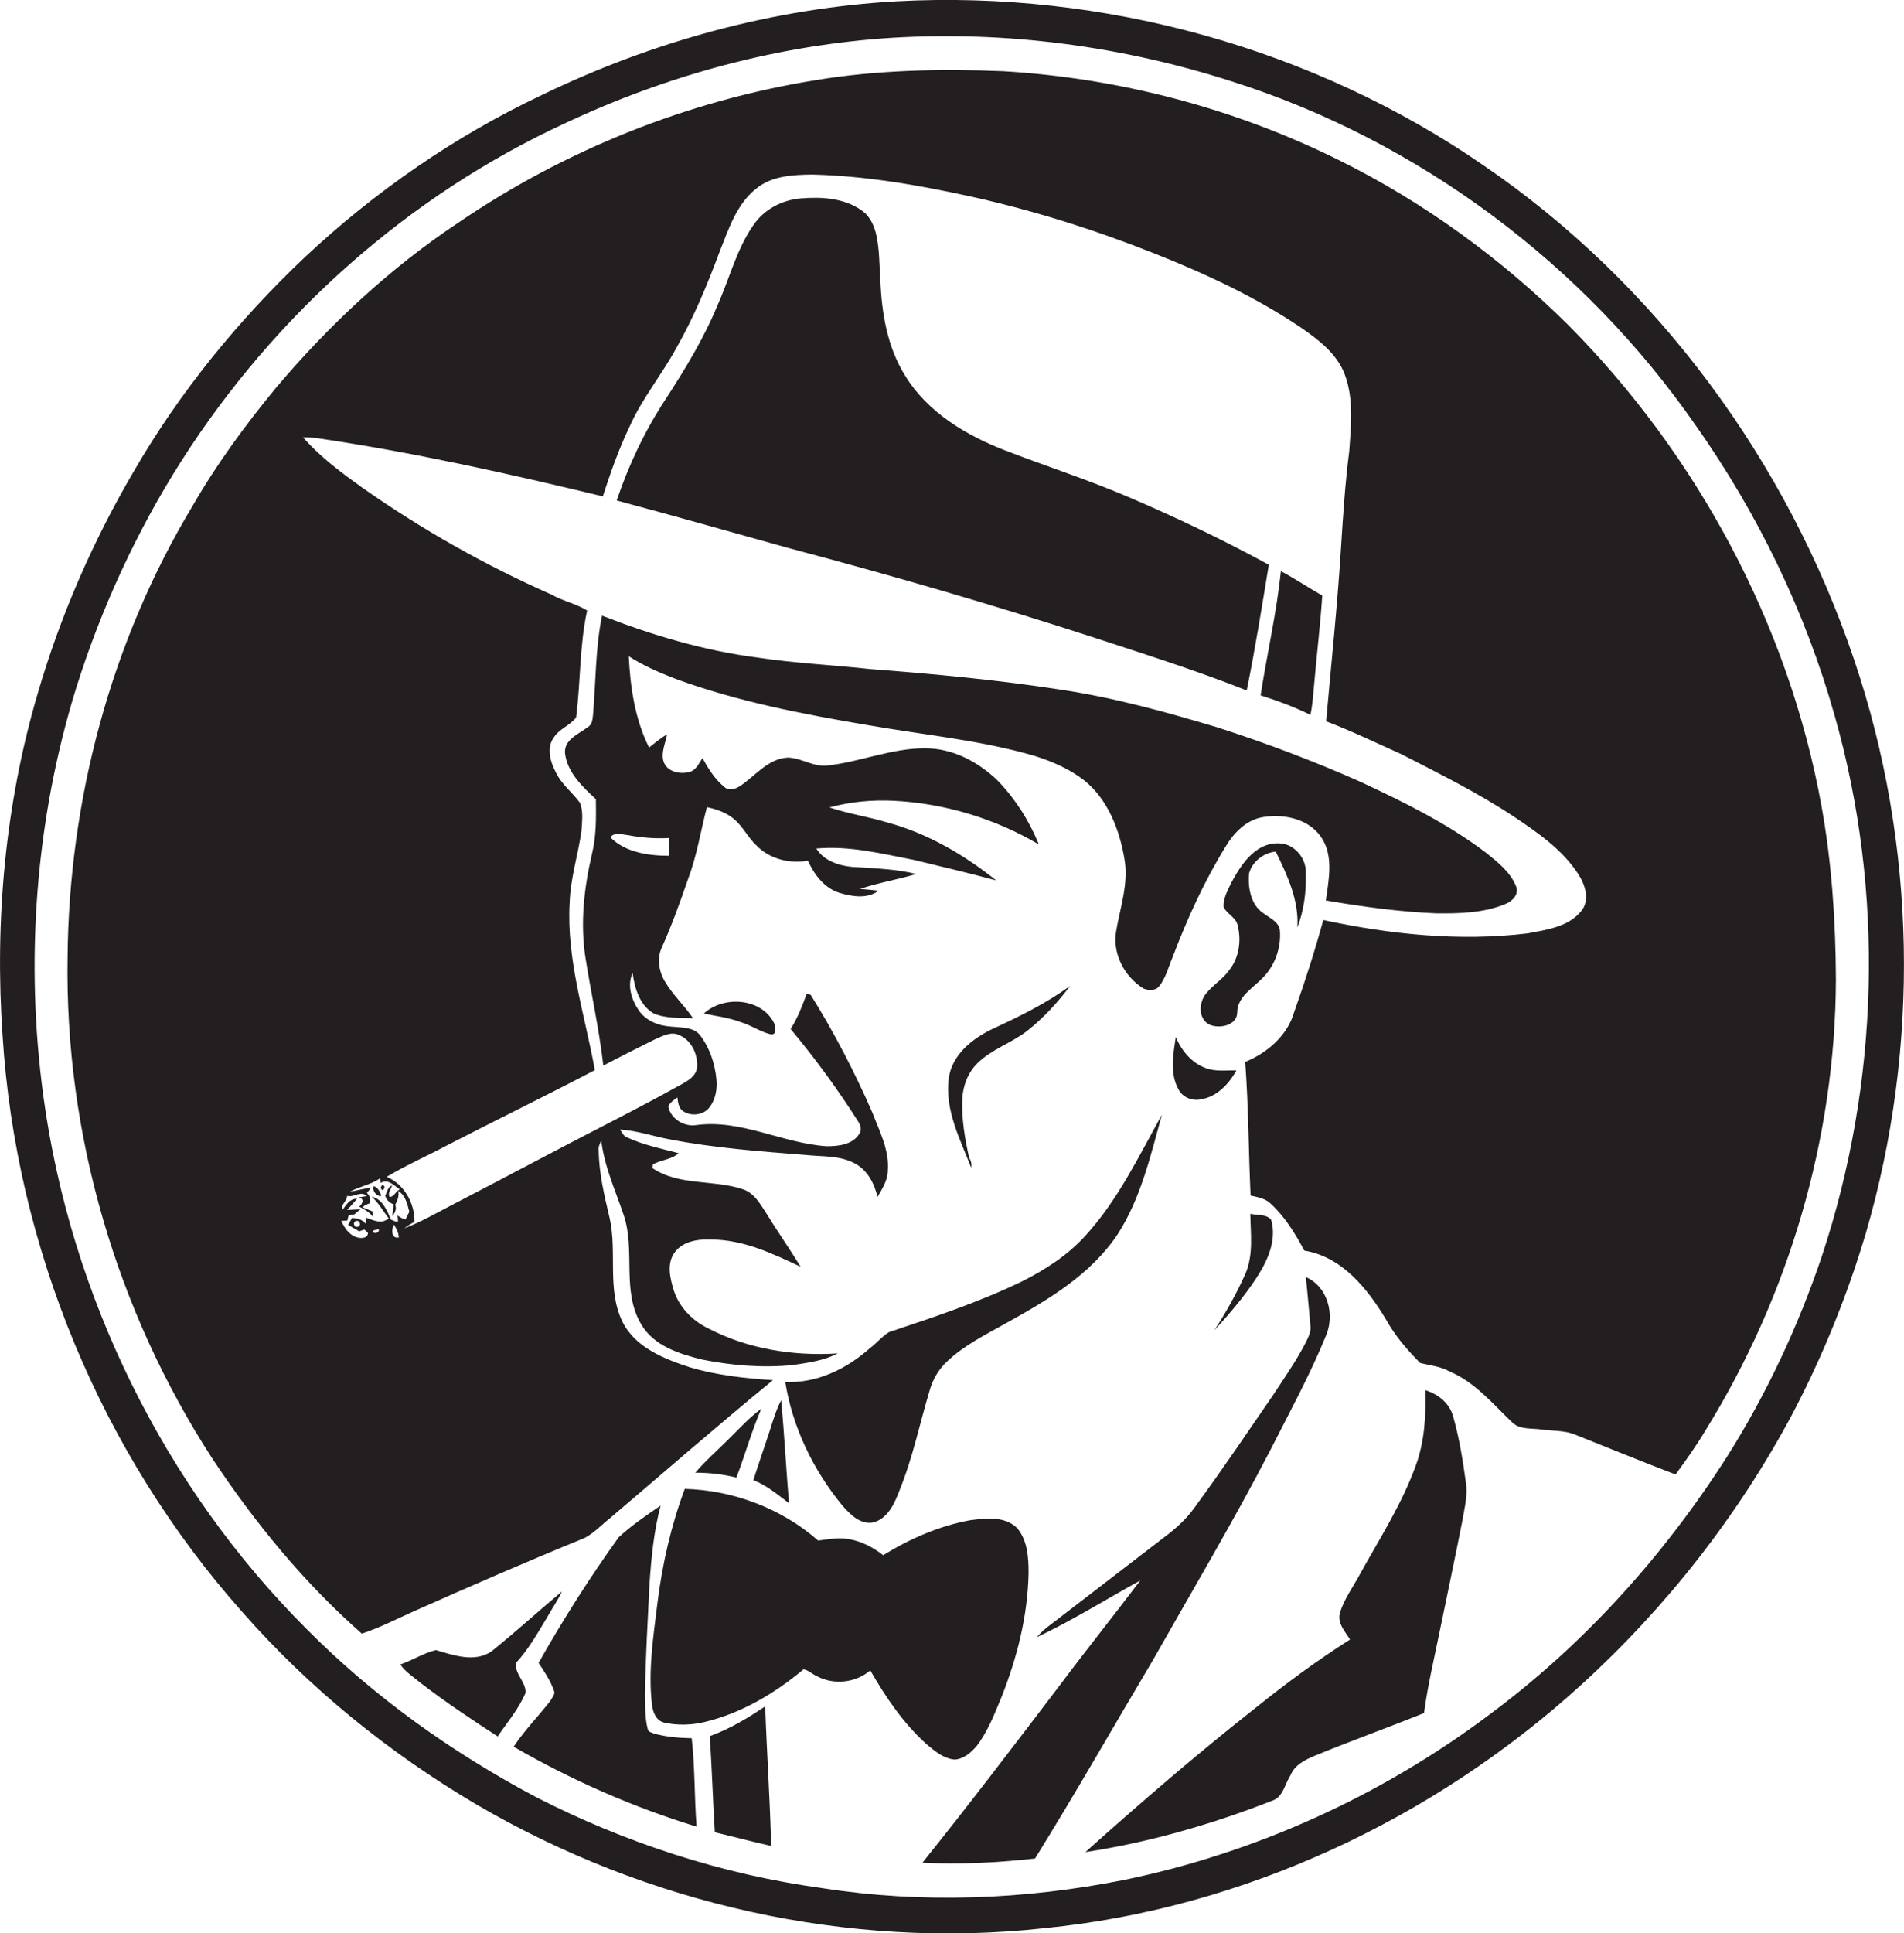 <?xml version="1.0" encoding="utf-8"?>
<!-- Generator: Adobe Illustrator 19.2.0, SVG Export Plug-In . SVG Version: 6.00 Build 0)  -->
<svg version="1.1" id="Layer_1" xmlns="http://www.w3.org/2000/svg" xmlns:xlink="http://www.w3.org/1999/xlink" x="0px" y="0px"
	 viewBox="0 0 741 752.1" enable-background="new 0 0 741 752.1" xml:space="preserve">
<g>
	<path fill="#231F20" d="M721.6,256.7c-26-77.1-76.7-146.2-144-192.2C511.3,18.7,429.4-3.8,349,0.5C301.1,3.2,253.9,16.1,210.8,37
		C177,53,145.9,74.5,118.7,100c-25.9,24.5-48.7,52.4-66.6,83.3c-15.9,27.1-28.6,56.2-37.4,86.4C2,312.8-2.1,358.1,1,402.9
		c5.2,82.3,38.5,162.6,93.3,224.2c26,29.6,57.1,54.8,91,74.8c66.2,38.8,144.8,56.6,221.2,48.2c77.5-7.7,151.4-42.4,208.8-94.6
		c33.2-30.2,61.3-66.1,82.4-105.7c11.7-22.3,21.2-45.8,28.4-69.9C747.3,407.4,745.9,328.4,721.6,256.7z M709,488.8
		c-9.2,27.2-21.4,53.3-36.7,77.6c-24.6,38.6-55.7,73.2-92.5,100.5c-41.9,31.5-90.8,53.8-142.2,64.4c-38.7,7.7-78.7,9.3-117.7,3.2
		c-38.7-5.3-76.3-17.5-111.1-35.3c-32.7-17.3-63.3-39.1-89.4-65.4C63.9,578.4,27.5,504.3,16.9,426.6c-7.2-53-3.1-107.7,12.7-158.8
		c9.8-31.2,23.6-61.2,41.2-88.8C106.9,122.5,158.9,76.1,219.8,48c39.9-18.8,83.2-30.5,127.3-33.3c44.7-2.7,89.8,3.3,132.4,17
		c72.7,23.1,136.9,71.1,180.3,133.6c24.3,34.4,42.9,72.8,54.3,113.4C733.5,347.1,731.4,421.3,709,488.8z"/>
	<path fill="#231F20" d="M708.9,313.6C696.1,243,660.6,177,610.1,126.2c-26.1-25.8-56.2-47.7-89.2-64
		c-40.6-20.1-85.2-31.8-130.4-34.5c-24.4-1-49.1-0.5-73.2,3.5c-49.6,8-97.4,27.1-138.9,55.4c-26.8,17.8-50.5,40-71.2,64.5
		c-11.9,14.5-23,29.6-32.3,45.8c-31.7,52.7-48.1,114.2-48.6,175.7c-1.1,68.6,19,137.3,56.4,194.9c16.5,24.9,35.7,48.3,58.1,68
		c7-2.3,13.6-5.7,20.3-8.7c22-9.8,44.1-19.4,66.4-28.5c3.8-2,6.7-5.2,10-7.8c21.1-17.9,41.9-36.1,63.3-53.6
		c-10.9-0.7-21.8-1.9-32.3-5c-10.1-3.3-21.3-7.7-26.3-17.8c-6.1-12.7-1.9-27.2-5-40.5c-2-8.5-4.1-17.2-4.2-26
		c-0.2-1.4,0.4-2.7,1-3.9c1.2,10.1,5.5,19.4,8.7,28.9c4.7,13.8-0.9,29.5,6.8,42.5c4.9,8.5,14.9,11.6,23.8,13.8
		c11.6,2.3,23.5,3.3,35.4,2.1c5.9-0.9,12-1.7,17.3-4.5c-17.2,1.1-34.9-1.7-50.3-9.7c-6.3-3-11.6-8.5-13.6-15.2
		c-1.4-4.6-2.6-10.1,0.4-14.3c3.2-4.5,9.2-5.3,14.2-5.1c12.5,0,23.9,5.4,34.9,10.6c-4.3-7-9-13.7-13.3-20.7
		c-2.4-3.7-4.8-8.1-9.3-9.5c-11.4-3.8-24.7-1.2-35.1-8.2c0.1-0.4,0.2-1.1,0.2-1.4c3.1-1.9,7.2-1.8,10-4.4
		c-6.8-1.8-13.8-3.2-20.2-6.2c-1.3-0.5-1.8-1.9-2.6-3c6.6,0.4,12.8,2.6,19.2,3.8c17.5,3.4,35.3,4.7,53.1,6.1
		c6.4,0.7,13.2,0.1,19.1,3.3c4.9,2.6,7.6,7.8,8.8,13c1.8-3.1,3.9-6.3,4-10c0.7-8.1-3.2-15.5-6-22.8c-6.9-15.8-14.9-31.2-24-45.8
		c-0.4-0.1-1.2-0.3-1.6-0.3c-1.7,4.7-3.5,9.3-6.2,13.6c9.5,11.4,18.3,23.4,26.3,36c0.9,1.4,1.5,3.3,0.4,4.8
		c-2.6,4.2-8.1,4.8-12.6,4.8c-17.3-1.1-33.5-10.7-51.1-8.2c-4.6,0.6-9.6-2.5-10.6-7.1c0.5-1.8,2.2-2.6,3.5-3.7
		c0.3,2,0.5,4.4,2.5,5.5c3,1.9,7.6,1.4,9.9-1.5c2.5-3.1,3.2-7.3,2.8-11.2c-0.6-6-2.6-12-6.2-16.8c-2.5-3.4-7.2-3.1-10.9-3.5
		c-5-0.2-10.3-2.1-13.2-6.5c-2.8-4.1-4.5-9.7-2.3-14.4c0.8,5.9,2.7,12.5,8.1,15.7c4.8,2.1,10.3,1.7,15.4,1.9c-3.4-5-7.9-9.1-11-14.4
		c-2.3-3.9-3.1-9-1.1-13.2c3.9-8.7,7.1-17.6,10.2-26.6c3.4-9,4.9-18.6,7.3-27.9c4,0.8,8,2.3,11,5c3.2,2.9,5.1,6.9,8.3,9.9
		c5.1,5.3,13,7.2,20,5.9c2.5,5.4,6.3,10.6,12.2,12.5c4.9,1.5,11,2.5,15.3-0.8c-2.4-0.3-4.8-0.5-7.2-0.7c7.1-2.4,14.6-3.6,21.9-5.8
		c-7.2-1.8-14.6-2.1-22-2.6c-6.2-0.1-13.4-1.7-16.9-7.3c12.8-1.2,25.4,2,37.9,4.4c10.7,2.6,21.4,5.1,32.1,8
		c-12.5-10-26.7-18.3-42.2-22.5c-7.5-2.3-15.3-3.4-22.7-5.9c8.1-2.2,16.5-3,24.9-2.6c19.9,1,39.5,6.9,56.6,17
		c-3.7-9.1-9-17.5-15.8-24.6c-7.6-7.5-17.8-12.9-28.7-12.8c-12.7,0-24.6,5.1-37,6.6c-5.7,1.1-10.5-2.8-16.1-3
		c-7.3,0.3-12.2,6.4-17.7,10.4c-1.9,1.4-4.8,3-6.9,1.2c-3.8-3-6.4-7.2-8.7-11.4c-1.4,2-2.5,4.8-5.1,5.4c-3.6,1-8.6,0-10-3.9
		c-1.2-3.6,0.7-7.2,1.3-10.7c-2.5,1.4-4.7,3.3-7,5.1c-5.5-11-7.3-23.4-7.9-35.5c5.6,3.6,11.8,6.3,18,8.7
		c24.2,8.9,49.7,13.8,75.1,18.1c21.7,3.8,43.8,5.8,65,12c6.9,2.2,13.6,5.1,19.3,9.6c9.1,7.4,13.6,19.1,15.5,30.4
		c1.7,9.5-1.6,18.7-3.2,28c-1.6,8.8,3.2,17.9,10.7,22.5c1.9,0.7,4.6,0.9,6-0.9c2.7-3.4,3.7-7.8,5.4-11.7
		c5.6-14.8,12.2-29.2,20.5-42.7c3.1-5.2,7.7-10,13.8-11.3c8.3-1.6,18.4,0.3,23.4,7.7c4.9,7.3,2.9,16.5,1.8,24.6
		c14.2,2.4,28.5,4.4,42.9,5c9,0.1,18.4-0.1,26.9-3.6c2.6-1,5.4-3.6,4.3-6.7c-2.2-5.7-7.2-9.6-11.8-13.3
		c-14.9-11.3-31.8-19.6-48.7-27.5c-18.2-8.1-36.8-15.1-55.7-21.2c-20-6-40.3-11.6-61-14.7c-24.5-3.8-49.2-6.1-74-8
		c-14.7-1.6-29.6-2.3-44.2-4.5c-20.8-2.7-40.9-8.7-60.4-16.3c-2.6,12.6-2.4,25.7-3.5,38.5c-0.2,1.8-0.3,3.9-2.1,4.9
		c-3.5,2.7-9.3,4.8-8.8,10.2c0.9,7.4,6.8,13,12,17.8c0.1,7.1,0.2,14.3-1.5,21.2c-3.1,13.3-4.7,27.2-2.5,40.8
		c2.2,13.9,5.3,27.6,6.9,41.6c6.7-3.5,13.5-6.9,20.3-10.3c2.9-1.2,6.2-3.1,9.3-1.5c4.7,2,7.2,7.4,6.9,12.3c-0.2,3.6-3.8,5.6-6.6,7.1
		c-8.6,4.8-17.2,9.3-25.9,13.8c-21.1,10.8-42.1,22.1-63.2,33c-6,3.1-11.8,6.5-18.2,8.9c1.2-1,2.5-1.7,3.9-2.5
		c0.1-7.3-4-14.6-10.8-17.5c7.5-4.5,15.5-8,23.2-12.1c19.2-9.9,38.7-19.4,57.8-29.4c-3.9-21.6-11.1-43-9.8-65.2
		c0.3-9.5,3.3-18.6,4.6-27.9c0.2-3.6,0.8-7.5-0.6-10.9c-2.9-4-7.1-7.1-9.3-11.7c-2.2-4.1-3.9-9.7-0.8-13.8c2.1-3.3,6.3-4.6,8.6-7.7
		c1.8-13.8,1.3-28,4.3-41.6c-4.4-2.7-9.5-3.7-13.9-6.2c-25.8-11.4-50.4-25.3-73.5-41.5c-8.2-5.9-16.5-12-23.2-19.7
		c1.7,0,3.4,0.1,5.1,0.3c37.6,5.5,74.7,13.8,111.6,22.7c3-9.2,6.2-18.4,10.4-27.1c4.8-10.9,12.5-20.1,18.2-30.6
		c6.8-11.9,12.1-24.7,16.9-37.6c3.5-8.8,6.6-18.5,14.3-24.5c6-4.9,14.1-5.3,21.6-5.4c21.1,0.5,42,4.2,62.5,8.7
		c24.1,5.4,47.6,12.8,70.5,21.9c20,7.9,39.6,17,57.4,29c6.9,4.8,14,10.2,17,18.3c3.5,9.5,2.4,19.8,1.7,29.7
		c-1.6,12.4-2.4,24.9-3.2,37.4c-1.4,22.6-3.8,45.1-5.8,67.7c10,3.8,19.7,8.5,29.5,12.9c14.8,7.6,29.7,15,43.6,24.2
		c9.4,6.3,19,12.9,25.2,22.6c2.6,4.1,4.4,10,1,14.1c-5,6.2-13.5,7.3-20.9,8.7c-26.5,3.2-53.5,0.4-79.5-5.2
		c-3.3,12-7.1,23.9-11.3,35.7c-2.6,9.2-10.5,16-19.1,19.5c1.3,17.3,1.3,34.7,2.1,52c2.8,0.6,5.8,1.1,7.9,3.2
		c5.5,5.1,9.5,11.6,13,18.2c14.7,2.4,24.6,14.8,31.8,26.8c3.5,6.3,8.2,11.8,13.3,16.9c3.8,1,7.9,1.3,11.4,3.3
		c10,4.2,16.9,12.7,24.5,19.9c3.1,2.9,7.6,2.1,11.4,2.7c4.5,0.6,9.3,0.3,13.5,2.2c12.9,5.1,25.7,10.4,38.6,15.3
		c4.1-5.6,8.1-11.2,11.6-17.1c32.5-52.4,50.6-113.8,50.8-175.5C714.4,358.3,712.9,335.7,708.9,313.6z M244.5,324.9
		c5.3,1,10.6,1.4,15.9,1.1c0,2.3-0.1,4.6-0.1,6.9c-7.9,0-17-1.3-22.8-7.2C239.3,323.5,242.2,324.7,244.5,324.9z M145.2,478.7
		c0.5-0.1,1.6-0.4,2.1-0.6C148.2,479.5,144.9,480.5,145.2,478.7z M153.3,476.4c1,1.5,1.8,3.1,1.9,5
		C152.2,482,152.3,478.1,153.3,476.4z M135.1,470.7c1.3-1.4,2.6-2.9,3.9-4.4c-2.9,0-4.3,2.4-5.7,4.4c0-0.3-0.2-1-0.2-1.4
		c0.6-1.4,1.9-2.5,2-4.1c2.6,0.8,5.3-2.2,7.7,0.1c-0.8,0.1-2.4,0.4-3.2,0.5c2.3,0.5,1.6,2.4,0.2,3.6c2.1,1,4.1,2.3,5.5,4.1
		c-0.1-0.6-0.2-1.7-0.2-2.2c-1.3-0.5-2.6-1.1-3.9-1.6c0.6-1,1.7-1.2,2.7-1.6c0.5-1.5,0-3-1.1-4c0.4-0.5,1.2-1.6,1.6-2.1
		c-2.8,0.4-5.4,1.1-8.2,1.6c3.8-2.1,8.1-2.7,11.7-5.2c0.1,0.4,0.2,1.3,0.2,1.8c2.9-1.8,5.2,1,7.5,2.5c-1.6,0.6-2.2,3-4,2.9
		c-0.8-1.6,0.6-3,1-4.4c-1.8,0.5-1.9,2.6-2.7,3.9c0.5,1.6,1.6,2.8,3.3,3.4c-0.2,1.5-0.4,3.1-0.5,4.6c1-1.3,1.8-2.8,1.1-4.4
		c0.9-1.7,1.6-3.5,1.2-5.4c2.9,1.8,3.5,5.1,4.3,8.1c-0.5,1-1,2-1.5,3c-1.1-0.3-2.2-0.9-3.1-1.6c0.1,0.6,0.2,1.8,0.2,2.4
		c-0.9,0.3-1.8-0.5-2.7-0.7c-1.6-3.6-3.3-8.1-7.6-9c2.8,2.4,4.5,5.7,6.8,8.6c-0.6,0.3-1.9,0.9-2.6,1.1c-2.2,0.2-4.3-0.8-6.3-1.5
		c-0.1,0.6-0.2,1.7-0.3,2.3c-1.3-1.7-3.2-2.1-5.2-2.2c-0.5,0.9-1,1.8-1.5,2.7c1.4,0.8,2.9,1.7,4.3,2.5c0.5-0.2,1.5-0.5,2-0.7
		c0.3,0.3,1,0.9,1.4,1.3c0,2.4-3.2,2.2-4.7,1.6c-2.8-1-4.5-3.7-5.7-6.3c0.5,0,1.4,0,1.8-0.1l0.6,0c0.1-0.5,0.3-1.5,0.5-2
		c0.5-0.1,1.5-0.3,2.1-0.4l0.3-0.1l0.2-0.2c0.5-0.4,1.5-1.3,2-1.7C138.6,470.5,136.8,470.6,135.1,470.7z M139.3,477.2
		c-1.4,0.6-2.3-1.8-0.7-2.2C140,474.5,140.8,476.8,139.3,477.2z"/>
	<path fill="#231F20" d="M391.1,175.2c-15.2-5.9-30.1-14.8-38.8-29c-7-11.1-9.2-24.5-9.7-37.5c-0.4-5.7-0.3-11.4-1.5-17
		c-0.8-3.8-2.5-7.6-5.7-9.8c-6.9-4.9-15.7-5.4-23.9-4.7c-7.1,0.6-14,4.2-18.1,10.1c-6.7,9.4-9.4,20.9-14.1,31.3
		c-5.3,12.9-12.6,24.9-20.2,36.6c-8.1,12.3-14.4,25.6-19.1,39.5c22.4,6,44.6,12.3,66.9,18.5c40,10.6,79.7,22.1,119.1,34.9
		c19.8,6.5,39.8,12.8,59.2,20.5c3.3-16.2,5.9-32.5,8.6-48.9c-17.6-9.6-35.8-18.3-54.3-26.2C423.7,186.7,407.2,181.4,391.1,175.2z"/>
	<path fill="#231F20" d="M511.3,267.8c1-12,2.5-24,3.3-36.1c-5.4-3.1-10.6-6.6-16.1-9.5c-1.7,16.3-5.4,32.2-7.9,48.3
		c6.6,2.1,13.1,4.5,19.4,7.6C510.7,274.8,511,271.3,511.3,267.8z"/>
	<path fill="#231F20" d="M469.3,386.6c-2.8,3.5-3,9.8,1.4,12c3.8,1.7,10.8,0.4,10.8-4.8c0.1-5.9,5.6-9.1,9.3-12.8
		c5.2-4.8,7.9-12.1,7.3-19.2c-0.5-3.3-3.9-4.6-6.2-6.4c-5.1-3.2-6.3-10-5.8-15.6c1.2-4.6,5.7-8.1,10.4-8.5c4.5,9.2,9.1,19,8.4,29.5
		c2.6-6.7,3.5-13.9,3.3-21c0.2-3.6-1.5-7.2-4.3-9.4c-3.9-3.4-9.9-2.8-14-0.2c-5,3.2-8.2,8.5-10.9,13.6c-1.3,2.8-3,5.8-2.8,9
		c1.2,2.7,4.6,3.9,5.4,6.9c1.6,6,0.7,12.9-3.3,17.8C475.8,381,472,383.2,469.3,386.6z"/>
	<path fill="#231F20" d="M380.3,413.7c5.6-5.6,13.4-7.9,19.6-12.8c6.3-5,11.8-11,16.6-17.4c-9.3,6.8-19.7,11.9-30.1,16.7
		c-8,3.8-16,10.1-17.2,19.5c-1.5,12.2,4.5,23.6,8.8,34.6c0.2-1.3,0-2.7-0.8-3.8c-1.7-7.5-3-15.2-2.7-22.9
		C374.7,422.6,376.6,417.4,380.3,413.7z"/>
	<path fill="#231F20" d="M273.9,394.3c4.9,1,9.9,1.6,14.6,3.4c3.9,1.2,7.3,3.6,11.2,4.6c2.7,0.8,2.3-3.1,1.4-4.6
		C296,388.1,281.4,387.3,273.9,394.3z"/>
	<path fill="#231F20" d="M457.6,403.4c-1,6.7-2.4,14.1,1,20.3c1.6,3.2,5.5,4.8,9,3.9c6.1-1,10.7-6,13.6-11.2c-4-0.1-8.3,0.6-12.2-1
		C463.7,413.4,459.8,408.7,457.6,403.4z"/>
	<path fill="#231F20" d="M338.5,524.5c-9,8-20.6,13.7-32.9,13.1c2.8,17.5,10.8,34.1,22,47.8c3.1,3.6,7.3,8,12.5,6.8
		c5.6-1.7,8.1-7.5,10-12.5c5.1-12.5,7.8-25.8,11.7-38.8c1.2-4.3,3.5-8.2,6.7-11.2c6.7-6.4,15.1-10.5,23.1-15
		c16.2-9,32.9-18.8,43.4-34.6c9-14,12.8-30.6,17.2-46.5c-9,16.2-17.1,33.2-29.7,47c-6.9,7.7-15.8,13.4-25,18
		c-16.6,8-34.1,13.8-51.5,19.6C343.2,519.9,341.1,522.6,338.5,524.5z"/>
	<path fill="#231F20" d="M148.5,461.2l-0.3,0.8C148.8,464.7,150.9,460.6,148.5,461.2z"/>
	<path fill="#231F20" d="M148.3,465.3c-0.1-1.4-1.4-3.7-2.9-3.8C144.7,463.1,146.6,465.5,148.3,465.3z"/>
	<path fill="#231F20" d="M472.6,517.5c5.9-6.4,11.6-13.1,16.4-20.4c4.3-6.6,8-14.6,5.7-22.6c-1.9-2.3-5.5-1.7-8.1-2.3
		c0.1,7.8,1.3,16.1-2,23.5C481.2,503.3,477.1,510.6,472.6,517.5z"/>
	<path fill="#231F20" d="M494.5,563.9c7.4-14.6,15.3-29,21.5-44.2c3.6-8.2,0.8-19.2-7.8-22.9c0.7,6.3,1.2,12.7,1.8,19
		c0.3,2.4-0.9,4.5-1.9,6.6c-3.7,7.1-8.3,13.7-12.7,20.4c-9.8,14.2-19.4,28.5-29.6,42.4c-3.3,4.9-7.6,9-12.3,12.5
		c-14.1,10.9-28.3,21.7-42.4,32.6c-2.7,2-5.4,4-7.6,6.6c13.8-6.5,26.9-14.7,40.3-22.1c-10.2,13.5-20.8,26.7-30.9,40.2
		c-17.8,23.4-35.5,46.7-53.9,69.6c14.6,0.8,29.2,0,43.8-1.6c15.8-25.4,30.6-51.5,45.9-77.2C464.1,618.6,480.1,591.7,494.5,563.9z"/>
	<path fill="#231F20" d="M565.5,550.9c-1.4-5.1-5.9-8.6-10.8-10.1c0.3,10-0.3,20.2-3.8,29.6c-5.4,14.8-14,28.2-21.6,41.9
		c-2.7,5.1-6.3,9.8-7.9,15.4c-0.9,3.9,2.1,7,4,10.1c-12.6,8-24.7,16.9-36.4,26.3c-22.9,18-44.9,37-66.6,56.4
		c24.9-3.8,49.2-10.8,72.7-20c4.3-1.4,4.9-6.5,7.1-9.8c1.6-4.1,5.7-6.1,9.5-7.7c14.1-5.8,28.4-10.9,42.5-16.6
		c1.4-10.4,3.8-20.6,5.9-30.8c3-14.6,6.1-29.2,9-43.9c0.8-4.9,2.2-9.9,1.4-14.9C569.3,568,567.9,559.3,565.5,550.9z"/>
	<path fill="#231F20" d="M299.5,556.8c-2.1,6.4-4.3,12.7-6.3,19c5.2,2,9.5,5.7,13.9,9c-1.2-13.3-1.8-26.7-3.1-40.1
		C302,548.6,300.8,552.7,299.5,556.8z"/>
	<path fill="#231F20" d="M283.1,560.3c-4.2,4.2-8.7,8.1-12.5,12.6c5.4,0,10.8,0.6,16,1.9c3.4-8.9,5.9-18.1,9.7-26.8
		C291.4,551.6,287.4,556.1,283.1,560.3z"/>
	<path fill="#231F20" d="M371.5,684.5c3.6-0.2,6.5-2.8,8.7-5.4c4.3-5.7,6.9-12.5,9.6-19c6.1-15.4,10.2-31.7,10.5-48.3
		c0-5.9-0.4-12.5-4.4-17.3c-4.8-4.8-12.2-3.9-18.4-3.1c-12,2.2-23.4,7.2-33.8,13.6c-3.8-3-8.2-5.3-13-6.2c-4.1-0.8-8.3,0-12.3,0.5
		c-14.2-12.5-33.1-19.6-51.9-20.1c-5.3,14.2-8.7,29-10.6,44.1c-1.6,13.1-3.7,26.3-2.2,39.6c0.3,2.9,1.5,6.4,4.7,7.2
		c5.3,1.2,10.9,1,16.2-0.3c14.2-3.5,27-11.1,38.1-20.4c1.9,0.3,3.3,1.8,5.1,2.6c6.6,3.6,15.2,2.7,20.9-2.2c6,10.5,13,20.8,22.1,28.9
		C363.8,681.2,367.2,684.1,371.5,684.5z"/>
	<path fill="#231F20" d="M254.6,674.4c-0.9-0.4-2.3-0.6-2.5-1.7c-1.1-4.2-1-8.6-1.1-13c0.2-14.7,1.1-29.4,1.8-44
		c0.7-10.1,1.7-20.2,4.3-30c-5.6,3.8-11.3,7.7-16.3,12.3c-11.3,15.7-21.7,32.1-31.2,48.9c2.3,3.4,4.6,6.9,6,10.8
		c0.6,1.4-0.7,2.6-1.3,3.8c-4.7,6.1-10.2,11.6-14.4,18c22.5,13,46.4,23.5,71.2,31.1c-0.9-11.4-0.6-23-1.9-34.4
		C264.3,676.1,259.3,675.7,254.6,674.4z"/>
	<path fill="#231F20" d="M200.8,646.9c5.1-5.5,8.7-12.1,12.6-18.5c1.7-3.1,3.8-6,5.3-9.3c-9.2,7.7-18.1,15.8-27.4,23.3
		c-6.6,4.5-14.8,1.5-21.7-0.5c-4.8,1.2-9.1,4-13.8,5.6c2,3,5.2,4.9,7.9,7.2c9.6,7.4,19.8,14.2,30,20.8c3.7-5.5,8.2-10.7,10.8-16.9
		C204.9,654.5,200.2,651.2,200.8,646.9z"/>
	<path fill="#231F20" d="M276.2,675.4c0.9,12.4,1.2,24.9,2,37.4c7.3,1.7,14.6,3.7,21.9,5.3c-0.4-18.1-1.7-36.2-2.3-54.3
		C291.1,668.3,284,672.6,276.2,675.4z"/>
</g>
</svg>
